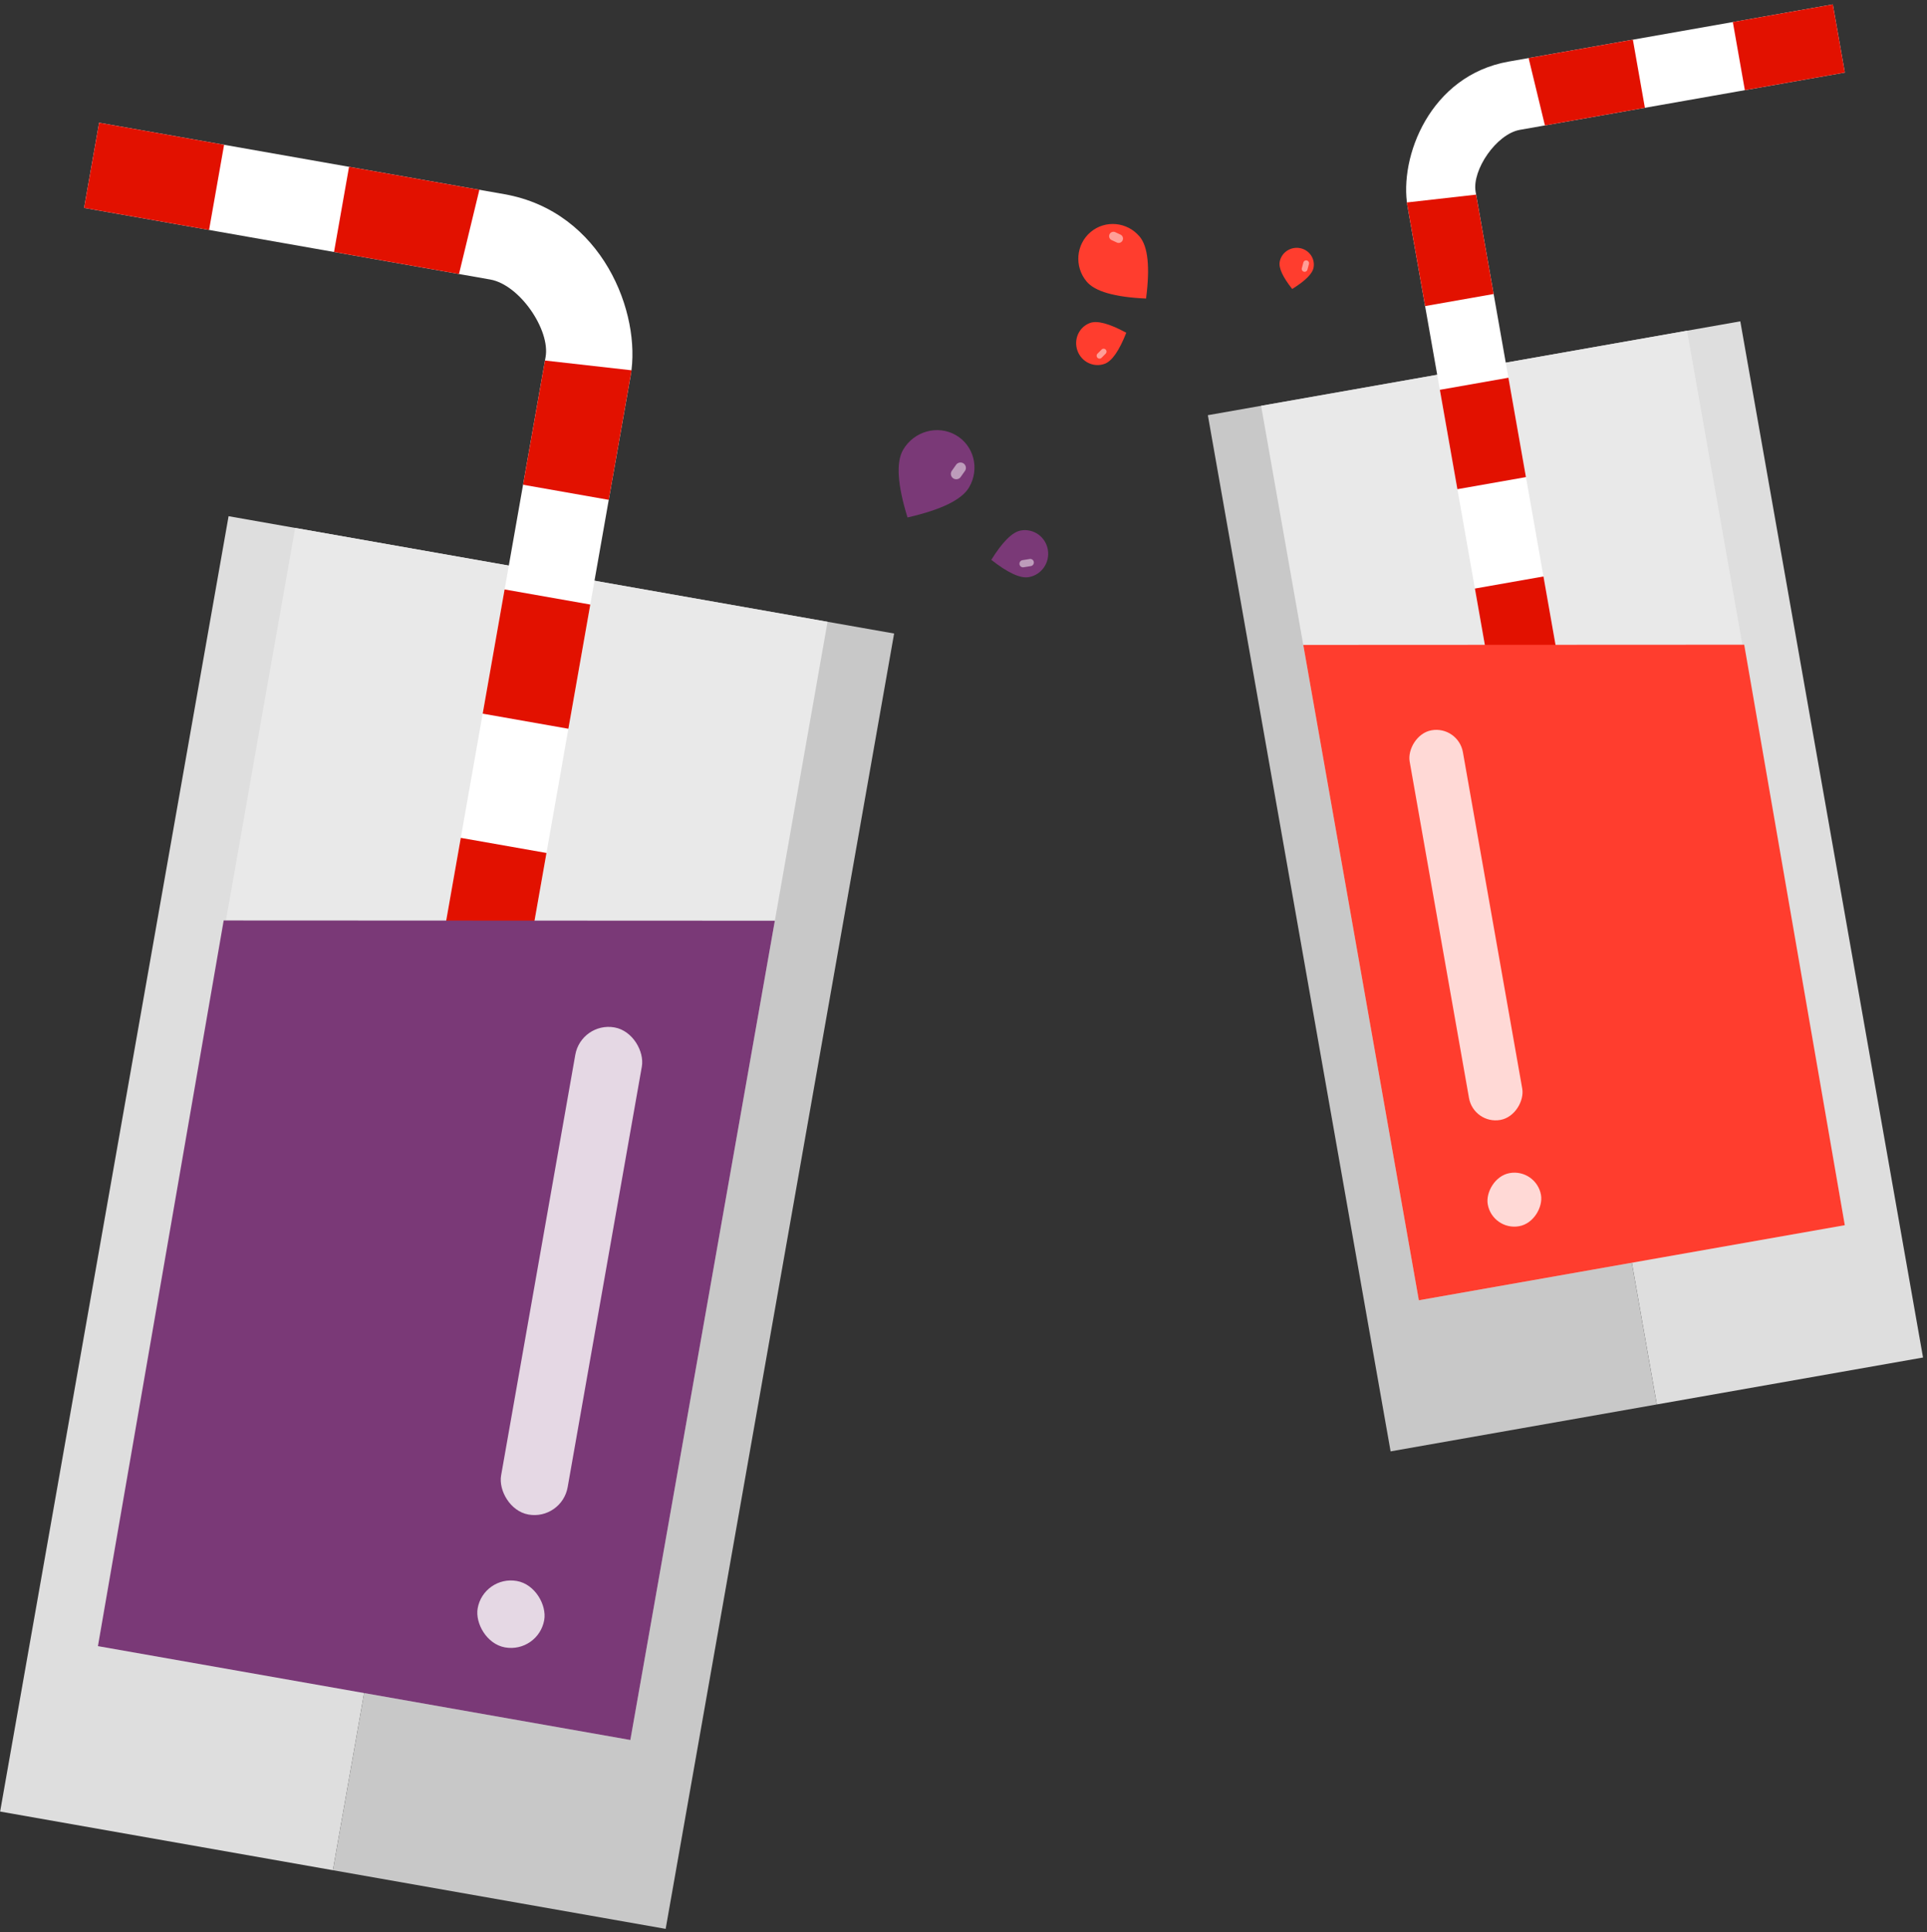 <svg xmlns="http://www.w3.org/2000/svg" width="346" height="347" viewBox="0 0 346 347">
    <rect x="0" y="0" width="346" height="347" fill="#333333" stroke="none"/>
    <g fill="none" fill-rule="evenodd">
        <g transform="scale(-1 1) rotate(10 -168.059 -1881.6)">
            <path fill="#DEDEDE" fill-rule="nonzero" d="M26.475 53.323h48.538v188.959H26.475z"/>
            <path fill="#C8C8C8" fill-rule="nonzero" d="M75.014 53.323h48.538v188.959H75.014z"/>
            <path fill="#E9E9E9" fill-rule="nonzero" d="M36.183 53.323h77.661v163.119H36.183z"/>
            <path fill="#FFF" d="M81.735 110.429v-87.75c0-9.06-8.072-22.52-22.394-22.52H.232v12.425h59.24c4.296 0 9.764 5.63 9.764 9.578v88.267h12.499z"/>
            <path fill="#E21100" d="M81.735 110.429H69.236v-18.12h12.499zM81.735 74.19H69.236V56.07h12.499zM69.236 40.799h12.499V21.903l-12.499.776zM36.687.16v12.424h18.228L55.695.16zM18.46 12.584H.232V.16H18.46z"/>
            <path fill="#FF3D2E" fill-rule="nonzero" d="M35.869 110.64l77.975-13.711V216.44h-77.66z"/>
            <rect width="9.708" height="71.062" x="88.961" y="116.024" fill="#FFF" fill-rule="nonzero" opacity=".803" rx="4.852"/>
            <rect width="9.708" height="9.69" x="88.961" y="196.776" fill="#FFF" fill-rule="nonzero" opacity=".803" rx="4.845"/>
        </g>
        <g fill-rule="nonzero">
            <path fill="#FF3D2E" d="M205.779 53.617c-5.628-.253-9.187-1.273-10.678-3.06-2.236-2.681-1.913-6.657.72-8.88 2.634-2.224 6.581-1.853 8.817.828 1.49 1.787 1.87 5.491 1.14 11.112z"/>
            <path fill="#FFF" fill-opacity=".5" d="M199.221 42.077l-.003.007a.778.778 0 0 0 .376 1.033l.934.436a.778.778 0 0 0 1.034-.376l.004-.007a.778.778 0 0 0-.376-1.033l-.935-.436a.778.778 0 0 0-1.034.376z"/>
            <path fill="#FF3D2E" d="M202.226 59.758c-1.275 3.237-2.57 5.097-3.881 5.58-1.968.723-4.154-.331-4.883-2.356-.73-2.024.275-4.252 2.243-4.976 1.312-.482 3.486.102 6.521 1.752z"/>
            <path fill="#FFF" fill-opacity=".5" d="M197.06 64.254a.515.515 0 0 0 .73 0l.737-.742a.52.52 0 0 0 0-.734.515.515 0 0 0-.73 0l-.738.741a.52.52 0 0 0 0 .735z"/>
            <path fill="#FF3D2E" d="M232.019 51.898c-1.698-2.151-2.446-3.776-2.245-4.876.301-1.65 1.908-2.755 3.588-2.47 1.68.285 2.798 1.853 2.496 3.503-.2 1.1-1.48 2.38-3.839 3.843z"/>
            <path fill="#FFF" fill-opacity=".5" d="M234.118 48.793c.276.074.56-.09.634-.366l.272-1.013a.517.517 0 0 0-.366-.634.518.518 0 0 0-.634.367l-.272 1.013a.517.517 0 0 0 .366.633z"/>
        </g>
        <g fill-rule="nonzero">
            <path fill="#7A3977" d="M162.947 92.932c6.076-1.39 9.762-3.194 11.058-5.41 1.943-3.323.867-7.529-2.403-9.393-3.27-1.864-7.497-.68-9.44 2.643-1.295 2.216-1.034 6.27.785 12.16z"/>
            <path fill="#FFF" fill-opacity=".5" d="M171.147 85.896l-.003-.002a.961.961 0 0 1-.236-1.343l.758-1.075a.972.972 0 0 1 1.349-.238l.003.002a.961.961 0 0 1 .237 1.344l-.759 1.075a.972.972 0 0 1-1.349.237z"/>
            <path fill="#7A3977" d="M177.99 100.543c2.98 2.341 5.229 3.375 6.749 3.102 2.28-.41 3.804-2.617 3.404-4.929-.399-2.312-2.57-3.853-4.85-3.443-1.52.273-3.288 2.03-5.303 5.27z"/>
            <path fill="#FFF" fill-opacity=".5" d="M183.056 101.34a.65.65 0 0 1 .538-.742l1.293-.209a.641.641 0 0 1 .736.535.65.65 0 0 1-.538.74l-1.293.21a.641.641 0 0 1-.736-.535z"/>
        </g>
        <g transform="rotate(10 -114.174 109.956)">
            <path fill="#DEDEDE" fill-rule="nonzero" d="M35.689 66.013H96.36v236.222H35.689z"/>
            <path fill="#C8C8C8" fill-rule="nonzero" d="M96.36 66.013h60.671v236.222H96.36z"/>
            <path fill="#E9E9E9" fill-rule="nonzero" d="M47.823 66.013h97.074v203.919H47.823z"/>
            <path fill="#FFF" d="M102.403 138.314V28.616C102.403 17.29 92.313.464 74.41.464H.527v15.532h74.047c5.37 0 12.206 7.038 12.206 11.973v110.345h15.623z"/>
            <path fill="#E21100" d="M102.403 138.314H86.78v-22.652h15.623zM102.403 93.011H86.78V70.36h15.623zM86.78 51.268h15.623V27.645l-15.623.971zM46.095.464v15.532h22.783L69.855.464zM23.31 15.996H.528V.464h22.784z"/>
            <path fill="#7A3977" fill-rule="nonzero" d="M47.43 137.667l97.467-17.141V269.93H47.823z"/>
            <rect width="12.134" height="88.836" x="113.793" y="144.397" fill="#FFF" fill-rule="nonzero" opacity=".803" rx="6.065"/>
            <rect width="12.134" height="12.114" x="113.793" y="245.347" fill="#FFF" fill-rule="nonzero" opacity=".803" rx="6.057"/>
        </g>
    </g>
</svg>
